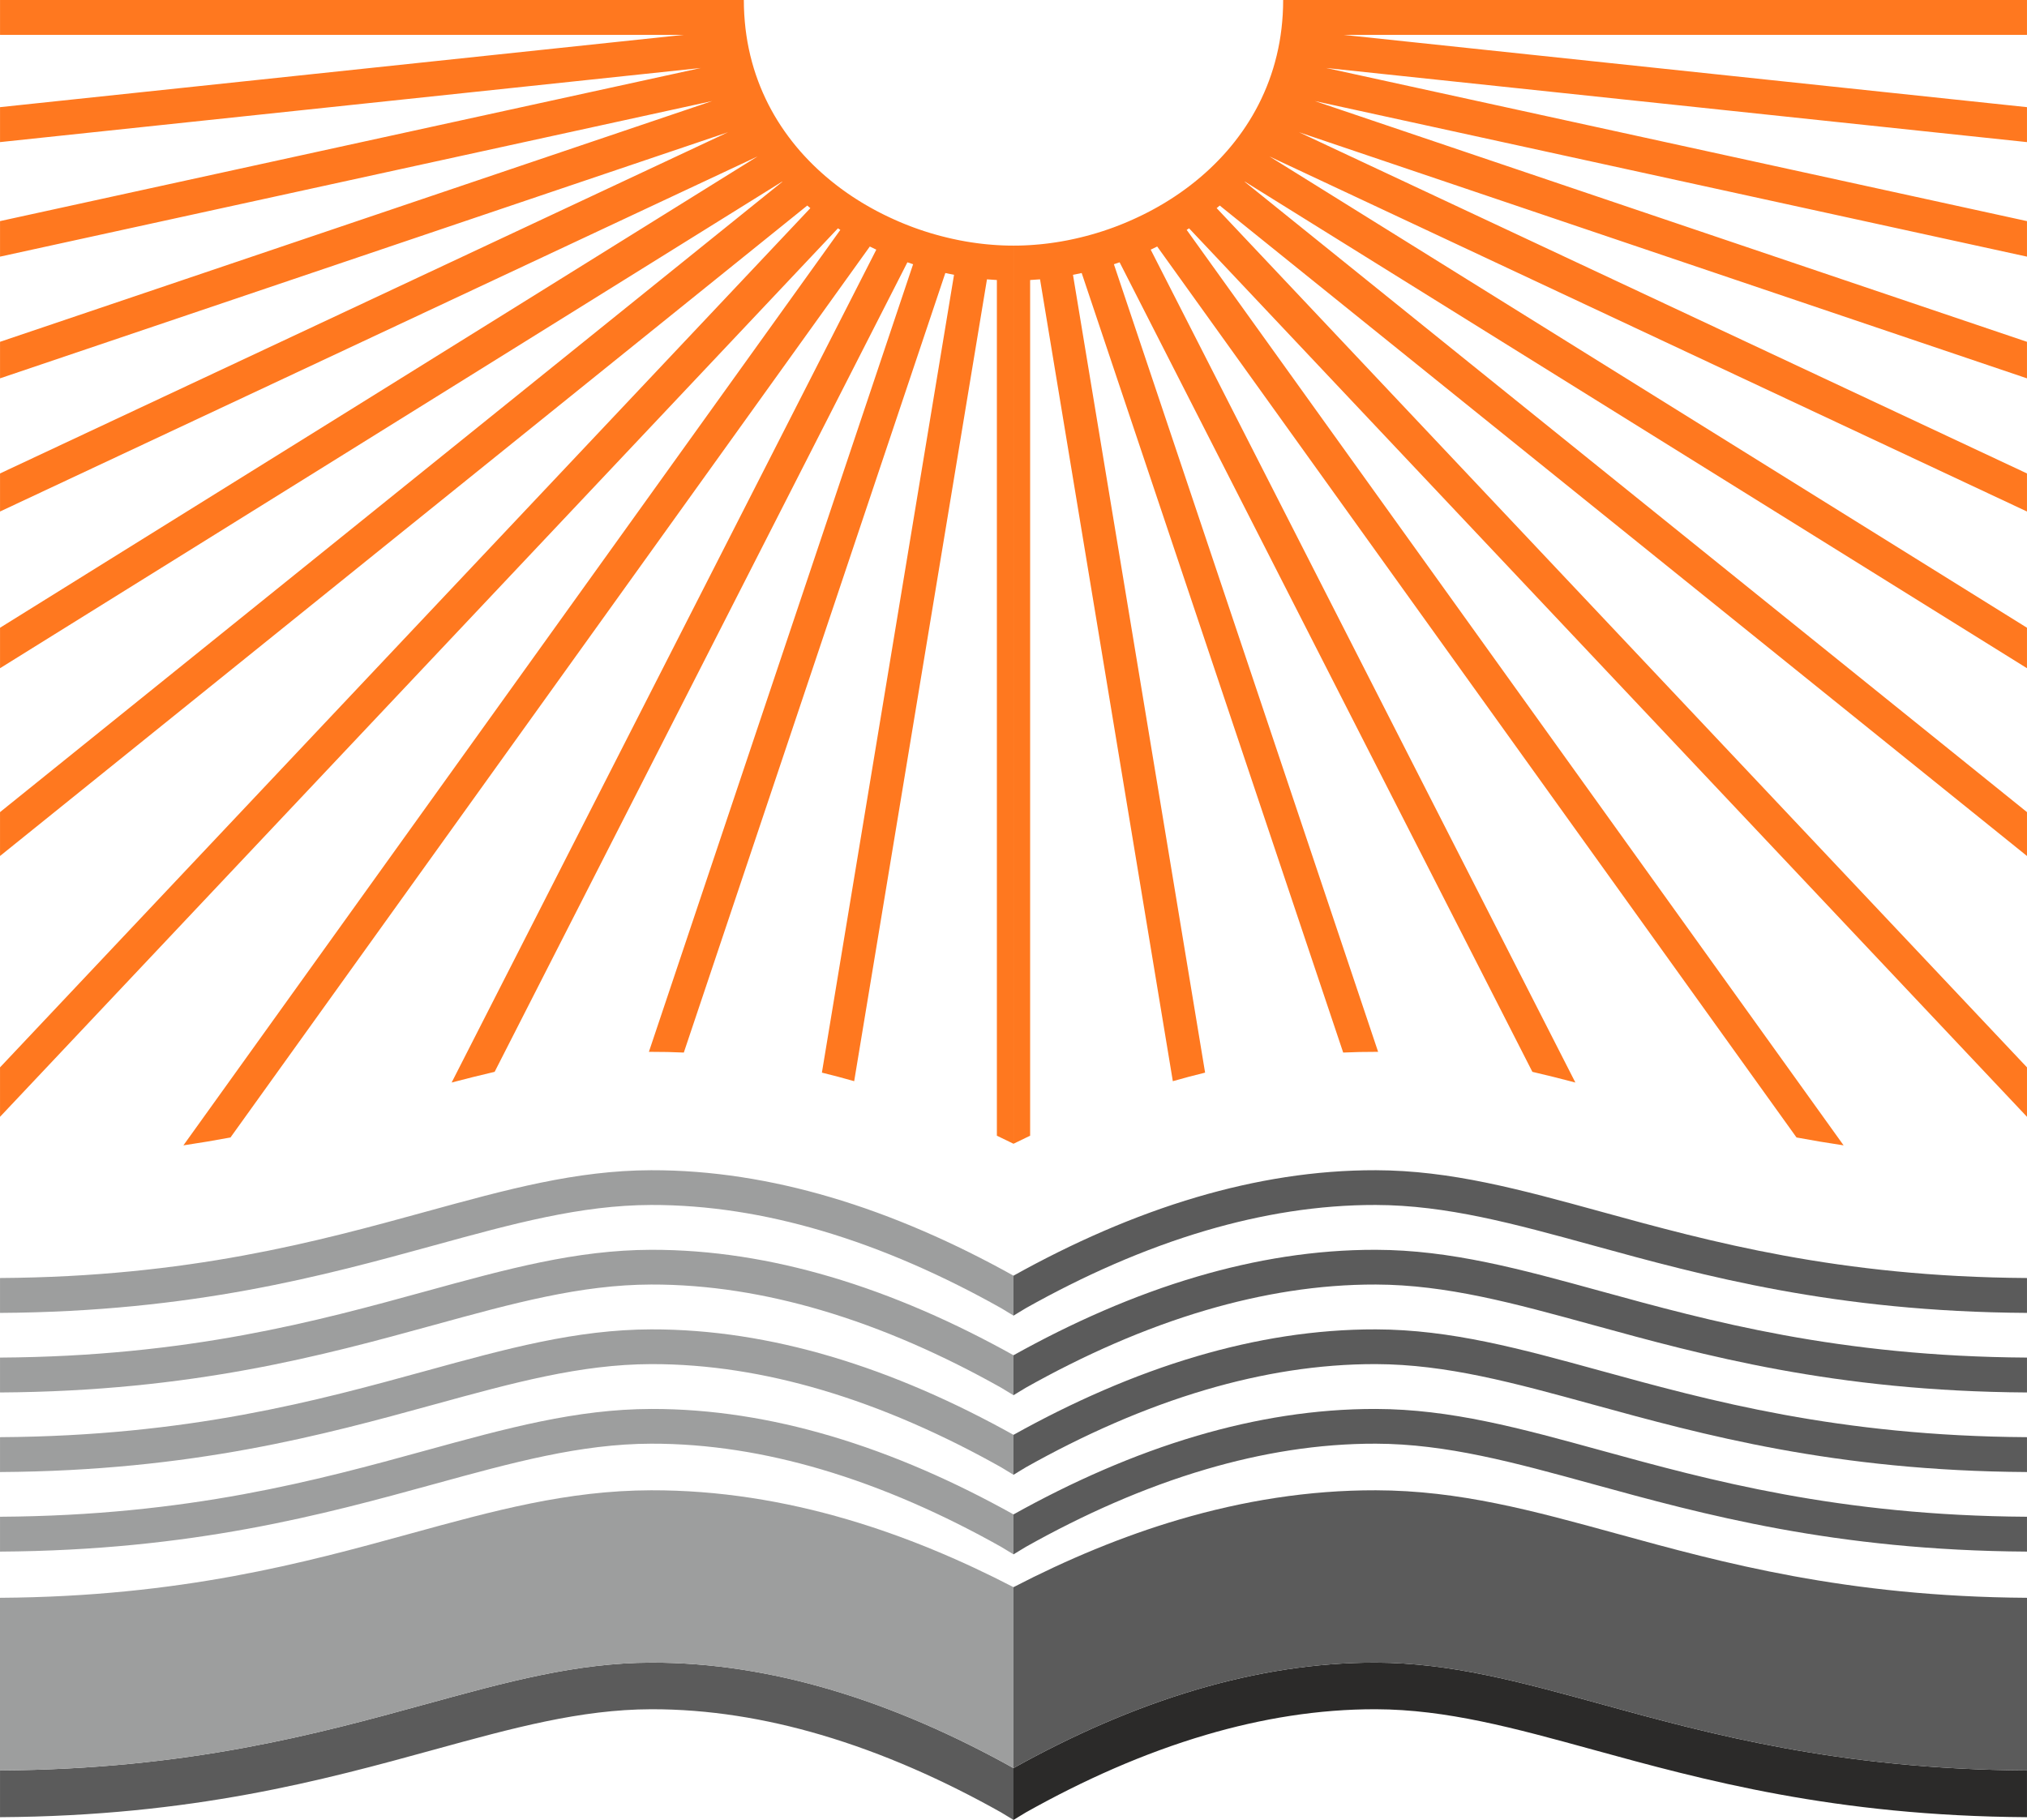 <?xml version="1.0" encoding="UTF-8"?> <svg xmlns="http://www.w3.org/2000/svg" width="392" height="352" viewBox="0 0 392 352" fill="none"><path d="M0.002 0.002H137.425H143.851C143.851 0.425 143.858 0.846 143.869 1.265L143.877 1.563C143.89 1.952 143.908 2.338 143.929 2.723L143.934 2.818C143.958 3.221 143.988 3.621 144.023 4.02L144.051 4.34C144.083 4.704 144.12 5.066 144.161 5.428L144.174 5.544C144.222 5.937 144.274 6.328 144.33 6.717L144.374 7.013C144.428 7.37 144.484 7.723 144.547 8.075L144.567 8.191C144.636 8.578 144.712 8.96 144.79 9.34L144.848 9.611C144.918 9.941 144.992 10.271 145.07 10.596L145.111 10.773C145.2 11.144 145.295 11.513 145.395 11.879L145.464 12.131C145.551 12.443 145.64 12.755 145.733 13.062L145.793 13.266C145.902 13.621 146.017 13.972 146.132 14.322L146.225 14.59C146.322 14.877 146.424 15.161 146.528 15.443L146.617 15.691C146.741 16.023 146.868 16.353 147.001 16.681L147.124 16.981C147.23 17.241 147.339 17.497 147.451 17.755L147.569 18.025C147.709 18.344 147.852 18.658 148 18.969L148.141 19.265C148.258 19.506 148.375 19.747 148.496 19.986L148.646 20.284C148.802 20.589 148.962 20.892 149.125 21.189L149.27 21.453C149.4 21.688 149.532 21.922 149.664 22.152L149.838 22.45C150.007 22.739 150.18 23.023 150.356 23.307L150.529 23.582C150.67 23.808 150.813 24.031 150.96 24.254L151.134 24.517C151.32 24.797 151.509 25.075 151.702 25.35L151.899 25.628C152.044 25.83 152.192 26.035 152.339 26.235L152.556 26.531C152.755 26.794 152.954 27.058 153.158 27.318L153.351 27.561C153.512 27.761 153.672 27.962 153.834 28.162L154.058 28.432C154.27 28.687 154.487 28.942 154.704 29.192L154.916 29.431C155.079 29.615 155.243 29.799 155.41 29.981L155.679 30.273C155.883 30.493 156.089 30.709 156.297 30.925L156.591 31.228C156.752 31.392 156.914 31.553 157.075 31.715L157.382 32.017C157.591 32.22 157.799 32.422 158.011 32.62L158.286 32.877C158.473 33.05 158.661 33.223 158.85 33.391L159.149 33.657C159.348 33.833 159.548 34.008 159.749 34.178L160.122 34.492C160.308 34.649 160.493 34.804 160.681 34.956L161.002 35.216C161.208 35.382 161.416 35.543 161.624 35.707L161.973 35.978C162.179 36.135 162.385 36.289 162.593 36.444L162.944 36.701C163.124 36.833 163.304 36.96 163.486 37.09L163.978 37.436C164.171 37.568 164.364 37.7 164.556 37.829L164.934 38.082C165.116 38.2 165.296 38.319 165.478 38.434C165.66 38.55 165.842 38.666 166.024 38.78C166.21 38.896 166.397 39.012 166.583 39.126L167.019 39.388L167.5 39.67C167.686 39.779 167.873 39.886 168.059 39.993C168.267 40.111 168.475 40.229 168.685 40.343L169.123 40.582L169.6 40.837L170.138 41.116C170.361 41.233 170.586 41.346 170.812 41.458C170.963 41.533 171.117 41.608 171.269 41.681L171.767 41.919L172.201 42.124L172.535 42.277L172.628 42.32L172.721 42.363L172.814 42.404L172.907 42.447C173.124 42.545 173.343 42.641 173.56 42.736L173.653 42.777L173.746 42.818L173.839 42.859L173.933 42.9L173.956 42.909L174.496 43.136L174.589 43.175L175.116 43.389L175.625 43.591C175.844 43.678 176.063 43.76 176.284 43.844L176.672 43.989L176.768 44.024C177.004 44.11 177.242 44.194 177.478 44.278L177.797 44.39C178.109 44.497 178.421 44.604 178.736 44.704L178.809 44.729C179.15 44.84 179.492 44.947 179.834 45.05L179.997 45.1C180.305 45.193 180.612 45.282 180.922 45.368L181.191 45.443C181.464 45.518 181.737 45.591 182.01 45.664L182.448 45.775L182.923 45.894L183.02 45.919C183.25 45.973 183.478 46.028 183.708 46.08L183.805 46.103L183.903 46.126L184.002 46.148L184.1 46.171C184.362 46.228 184.622 46.287 184.887 46.339L184.984 46.36C185.192 46.403 185.398 46.446 185.606 46.487L185.741 46.512C186.074 46.576 186.408 46.637 186.742 46.696L186.874 46.719C187.188 46.774 187.503 46.824 187.817 46.872L188.135 46.919C188.383 46.956 188.63 46.992 188.879 47.024L189.406 47.092L189.963 47.158L190.587 47.227L190.686 47.236L190.886 47.256L190.986 47.265L191.085 47.274C191.317 47.295 191.549 47.315 191.779 47.333L191.879 47.343L191.978 47.349C192.249 47.37 192.518 47.39 192.789 47.406L192.839 47.408L192.889 47.411L193.493 47.445L193.543 47.447L193.593 47.449L193.842 47.461H193.844L193.894 47.463C194.191 47.474 194.488 47.486 194.785 47.493L194.935 47.495C195.29 47.502 195.645 47.506 195.999 47.506V54.251V221.219C194.932 220.691 193.86 220.173 192.785 219.661V54.16C192.145 54.126 191.506 54.083 190.869 54.028L165.189 209.117C163.122 208.523 161.041 207.973 158.947 207.463L184.499 53.15C183.935 53.043 183.376 52.929 182.817 52.806L132.243 203.58C130.141 203.485 128.032 203.437 125.914 203.444L125.487 203.446L176.585 51.107C176.217 50.987 175.849 50.861 175.482 50.734L95.657 207.309C92.907 207.946 90.144 208.642 87.341 209.377L169.468 48.286C169.047 48.089 168.629 47.886 168.213 47.681L44.574 220.004C41.642 220.552 38.608 221.062 35.467 221.531L162.51 44.463L162.047 44.162L0.004 216.01V206.447L156.713 40.257C156.513 40.09 156.314 39.925 156.117 39.756L0.004 165.562V157.077L151.29 35.161L151.26 35.127L0.006 129.243V121.416L146.509 30.254L0.006 98.934V91.571L140.789 25.575L0.006 73.177V66.112L137.733 19.543L0.006 49.638V42.766L135.546 13.148L0.006 27.486V20.725L132.174 6.745H0.006V0L0.002 0.002Z" fill="#FF781F"></path><path d="M391.998 0.002H254.575H248.148C248.148 0.425 248.142 0.846 248.131 1.265L248.122 1.563C248.109 1.952 248.092 2.338 248.07 2.723L248.066 2.818C248.042 3.221 248.012 3.621 247.977 4.02L247.949 4.34C247.916 4.704 247.88 5.066 247.838 5.428L247.825 5.544C247.778 5.937 247.726 6.328 247.669 6.717L247.626 7.013C247.572 7.37 247.515 7.723 247.453 8.075L247.433 8.191C247.364 8.578 247.288 8.96 247.21 9.34L247.151 9.611C247.082 9.941 247.008 10.271 246.93 10.596L246.889 10.773C246.8 11.144 246.705 11.513 246.605 11.879L246.536 12.131C246.449 12.443 246.36 12.755 246.267 13.062L246.206 13.266C246.098 13.621 245.983 13.972 245.866 14.322L245.775 14.59C245.678 14.877 245.576 15.161 245.472 15.443L245.383 15.691C245.259 16.023 245.131 16.353 244.999 16.681L244.876 16.981C244.769 17.241 244.659 17.497 244.548 17.755L244.431 18.025C244.29 18.344 244.147 18.658 244 18.969L243.859 19.265C243.742 19.506 243.625 19.747 243.504 19.986L243.354 20.284C243.198 20.589 243.038 20.892 242.875 21.189L242.73 21.453C242.6 21.688 242.468 21.922 242.335 22.152L242.162 22.45C241.993 22.739 241.82 23.023 241.644 23.307L241.471 23.582C241.33 23.808 241.185 24.031 241.039 24.254L240.866 24.517C240.68 24.797 240.491 25.075 240.298 25.35L240.101 25.628C239.956 25.83 239.81 26.035 239.661 26.235L239.444 26.531C239.245 26.794 239.045 27.058 238.842 27.318L238.649 27.561C238.488 27.761 238.328 27.962 238.165 28.162L237.942 28.432C237.73 28.687 237.513 28.942 237.296 29.192L237.084 29.431C236.921 29.615 236.754 29.799 236.59 29.981L236.321 30.273C236.117 30.493 235.911 30.709 235.703 30.925L235.408 31.228C235.248 31.392 235.086 31.553 234.925 31.715L234.617 32.017C234.409 32.22 234.201 32.422 233.989 32.62L233.714 32.877C233.527 33.05 233.339 33.223 233.15 33.391L232.851 33.657C232.652 33.833 232.452 34.008 232.251 34.178L231.878 34.492C231.691 34.649 231.507 34.804 231.319 34.956L230.998 35.216C230.792 35.382 230.586 35.543 230.376 35.707L230.025 35.978C229.819 36.135 229.613 36.289 229.405 36.444L229.054 36.701C228.874 36.833 228.694 36.96 228.512 37.09L228.02 37.436C227.827 37.568 227.634 37.7 227.441 37.829L227.064 38.082C226.884 38.2 226.702 38.319 226.522 38.434C226.34 38.55 226.158 38.666 225.976 38.78C225.79 38.896 225.603 39.012 225.417 39.126L224.983 39.388L224.502 39.67C224.316 39.779 224.129 39.886 223.943 39.993C223.735 40.111 223.527 40.229 223.317 40.343L222.879 40.582L222.4 40.837L221.864 41.116C221.641 41.233 221.416 41.346 221.19 41.458C221.039 41.533 220.885 41.608 220.733 41.681L220.235 41.919L219.801 42.124L219.467 42.277L219.374 42.32L219.281 42.363L219.188 42.404L219.095 42.447C218.878 42.545 218.661 42.641 218.442 42.736L218.349 42.777L218.256 42.818L218.163 42.859L218.069 42.9L218.046 42.909L217.506 43.136L217.413 43.175L216.886 43.389L216.377 43.591C216.158 43.678 215.939 43.76 215.718 43.844L215.33 43.989L215.234 44.024C214.998 44.11 214.76 44.194 214.524 44.278L214.205 44.39C213.893 44.497 213.581 44.604 213.266 44.704L213.193 44.729C212.852 44.84 212.51 44.947 212.168 45.05L212.005 45.1C211.697 45.193 211.389 45.282 211.08 45.368L210.811 45.443C210.538 45.518 210.265 45.591 209.992 45.664L209.554 45.775L209.079 45.894L208.982 45.919C208.752 45.973 208.524 46.028 208.294 46.08L208.197 46.103L208.099 46.126L208 46.148L207.902 46.171C207.64 46.228 207.38 46.287 207.115 46.339L207.018 46.36C206.81 46.403 206.604 46.446 206.396 46.487L206.261 46.512C205.928 46.576 205.594 46.637 205.26 46.696L205.128 46.719C204.814 46.774 204.499 46.824 204.185 46.872L203.866 46.919C203.619 46.956 203.372 46.992 203.123 47.024L202.596 47.092L202.039 47.158L201.415 47.227L201.315 47.236L201.116 47.256L201.016 47.265L200.917 47.274C200.685 47.295 200.453 47.315 200.223 47.333L200.123 47.343L200.024 47.349C199.753 47.37 199.484 47.39 199.213 47.406L199.163 47.408L199.113 47.411L198.509 47.445L198.459 47.447L198.409 47.449L198.16 47.461H198.158L198.108 47.463C197.811 47.474 197.514 47.486 197.217 47.493L197.067 47.495C196.712 47.502 196.357 47.506 196.003 47.506V54.251V221.219C197.07 220.691 198.142 220.173 199.217 219.661V54.16C199.857 54.126 200.496 54.083 201.133 54.028L226.813 209.117C228.88 208.523 230.961 207.973 233.053 207.463L207.503 53.15C208.067 53.043 208.626 52.929 209.185 52.806L259.759 203.58C261.861 203.485 263.97 203.437 266.088 203.444L266.515 203.446L215.416 51.107C215.785 50.987 216.153 50.861 216.52 50.734L296.345 207.309C299.095 207.946 301.858 208.642 304.661 209.377L222.534 48.286C222.955 48.089 223.373 47.886 223.789 47.681L347.428 220.004C350.36 220.552 353.394 221.062 356.535 221.531L229.491 44.463L229.955 44.162L391.998 216.01V206.447L235.289 40.257C235.489 40.09 235.688 39.925 235.885 39.756L391.998 165.562V157.077L240.712 35.161L240.742 35.127L391.996 129.243V121.416L245.493 30.254L391.996 98.934V91.571L251.213 25.575L391.996 73.177V66.112L254.269 19.543L391.996 49.638V42.766L256.456 13.148L391.996 27.486V20.725L259.828 6.745H391.996V0L391.998 0.002Z" fill="#FF781F"></path><path d="M0.002 342.43C36.495 342.207 61.437 335.353 82.378 329.598C97.983 325.31 111.417 321.618 125.914 321.58C137.644 321.55 149.231 323.454 160.482 326.761C172.784 330.378 184.713 335.685 196.001 341.977V344.273V349.705V352L193.591 350.54C182.537 344.332 170.833 339.093 158.75 335.54C148.017 332.382 137.005 330.565 125.917 330.594C112.266 330.631 99.182 334.225 83.986 338.401C62.651 344.264 37.238 351.247 0.004 351.47V349.175V344.723V342.428L0.002 342.43Z" fill="#5B5B5B"></path><path d="M0.002 247.188C36.494 246.965 61.437 240.111 82.378 234.356C97.983 230.068 111.417 226.376 125.914 226.339C137.644 226.308 149.231 228.214 160.482 231.521C172.784 235.141 184.713 240.445 196.001 246.737V254.465L193.591 253.004C182.537 246.796 170.833 241.558 158.75 238.004C148.017 234.847 137.005 233.032 125.916 233.059C112.266 233.096 99.182 236.69 83.986 240.866C62.65 246.728 37.238 253.712 0.004 253.935V247.188H0.002Z" fill="#9D9E9E"></path><path d="M0.002 262.579C36.495 262.356 61.437 255.502 82.378 249.747C97.983 245.459 111.417 241.767 125.914 241.731C137.644 241.699 149.231 243.605 160.482 246.912C172.784 250.529 184.713 255.836 196.001 262.128V269.854L193.591 268.393C182.537 262.185 170.833 256.946 158.75 253.393C148.017 250.236 137.005 248.418 125.917 248.448C112.266 248.484 99.182 252.078 83.986 256.255C62.651 262.117 37.238 269.101 0.004 269.324V262.577L0.002 262.579Z" fill="#9D9E9E"></path><path d="M0.002 277.972C36.495 277.749 61.437 270.895 82.378 265.14C97.983 260.852 111.417 257.16 125.914 257.122C137.644 257.092 149.231 258.996 160.482 262.304C172.784 265.92 184.713 271.227 196.001 277.519V285.245L193.591 283.784C182.537 277.574 170.833 272.338 158.75 268.784C148.017 265.627 137.005 263.812 125.917 263.839C112.266 263.875 99.182 267.47 83.986 271.646C62.651 277.508 37.238 284.492 0.004 284.715V277.97L0.002 277.972Z" fill="#9D9E9E"></path><path d="M0.002 293.363C36.495 293.14 61.437 286.286 82.378 280.531C97.983 276.243 111.417 272.551 125.914 272.513C137.644 272.483 149.231 274.387 160.482 277.695C172.784 281.312 184.713 286.619 196.001 292.911V300.636L193.591 299.175C182.537 292.965 170.833 287.729 158.75 284.175C148.017 281.018 137.005 279.203 125.917 279.23C112.266 279.267 99.182 282.861 83.986 287.035C62.651 292.899 37.238 299.88 0.004 300.103V293.359L0.002 293.363Z" fill="#9D9E9E"></path><path d="M0.002 309.039C35.01 308.813 59.009 302.219 79.164 296.682C95.584 292.171 109.722 288.286 125.914 288.243C138.925 288.209 151.665 290.288 163.945 293.9C174.958 297.139 185.702 301.648 195.999 306.982V341.982C184.711 335.69 172.784 330.383 160.48 326.766C149.231 323.458 137.642 321.552 125.912 321.584C111.414 321.62 97.981 325.315 82.376 329.603C61.435 335.358 36.495 342.212 0 342.435V309.043L0.002 309.039Z" fill="#9D9E9E"></path><path d="M391.998 342.43C355.506 342.207 330.563 335.353 309.622 329.598C294.017 325.31 280.583 321.618 266.086 321.58C254.356 321.55 242.769 323.454 231.518 326.761C219.216 330.378 207.287 335.685 195.999 341.977V344.273V349.705V352L198.409 350.54C209.463 344.332 221.167 339.093 233.25 335.54C243.983 332.382 254.995 330.565 266.084 330.594C279.734 330.631 292.818 334.225 308.014 338.401C329.35 344.264 354.762 351.247 391.996 351.47V349.175V344.723V342.428L391.998 342.43Z" fill="#2B2A29"></path><path d="M391.998 247.188C355.506 246.965 330.563 240.111 309.622 234.356C294.017 230.068 280.583 226.376 266.086 226.339C254.356 226.308 242.769 228.214 231.518 231.521C219.216 235.141 207.287 240.445 195.999 246.737V254.465L198.409 253.004C209.463 246.796 221.167 241.558 233.25 238.004C243.983 234.847 254.995 233.032 266.084 233.059C279.734 233.096 292.818 236.69 308.014 240.866C329.35 246.728 354.762 253.712 391.996 253.935V247.188H391.998Z" fill="#5B5B5B"></path><path d="M391.998 262.579C355.506 262.356 330.563 255.502 309.622 249.747C294.017 245.459 280.583 241.767 266.086 241.731C254.356 241.699 242.769 243.605 231.518 246.912C219.216 250.529 207.287 255.836 195.999 262.128V269.854L198.409 268.393C209.463 262.185 221.167 256.946 233.25 253.393C243.983 250.236 254.995 248.418 266.084 248.448C279.734 248.484 292.818 252.078 308.014 256.255C329.35 262.117 354.762 269.101 391.996 269.324V262.577L391.998 262.579Z" fill="#5B5B5B"></path><path d="M391.998 277.972C355.506 277.749 330.563 270.895 309.622 265.14C294.017 260.852 280.583 257.16 266.086 257.122C254.356 257.092 242.769 258.996 231.518 262.304C219.216 265.92 207.287 271.227 195.999 277.519V285.245L198.409 283.784C209.463 277.574 221.167 272.338 233.25 268.784C243.983 265.627 254.995 263.812 266.084 263.839C279.734 263.875 292.818 267.47 308.014 271.646C329.35 277.508 354.762 284.492 391.996 284.715V277.97L391.998 277.972Z" fill="#5B5B5B"></path><path d="M391.998 293.363C355.506 293.14 330.563 286.286 309.622 280.531C294.017 276.243 280.583 272.551 266.086 272.513C254.356 272.483 242.769 274.387 231.518 277.695C219.216 281.312 207.287 286.619 195.999 292.911V300.636L198.409 299.175C209.463 292.965 221.167 287.729 233.25 284.175C243.983 281.018 254.995 279.203 266.084 279.23C279.734 279.267 292.818 282.861 308.014 287.035C329.35 292.899 354.762 299.88 391.996 300.103V293.359L391.998 293.363Z" fill="#5B5B5B"></path><path d="M391.998 309.039C356.99 308.813 332.991 302.219 312.836 296.682C296.416 292.171 282.278 288.286 266.086 288.243C253.075 288.209 240.335 290.288 228.055 293.9C217.042 297.139 206.298 301.648 196.001 306.982V341.982C207.289 335.69 219.216 330.383 231.52 326.766C242.769 323.458 254.358 321.552 266.088 321.584C280.586 321.62 294.019 325.315 309.624 329.603C330.565 335.358 355.506 342.212 392 342.435V309.043L391.998 309.039Z" fill="#5B5B5B"></path></svg> 